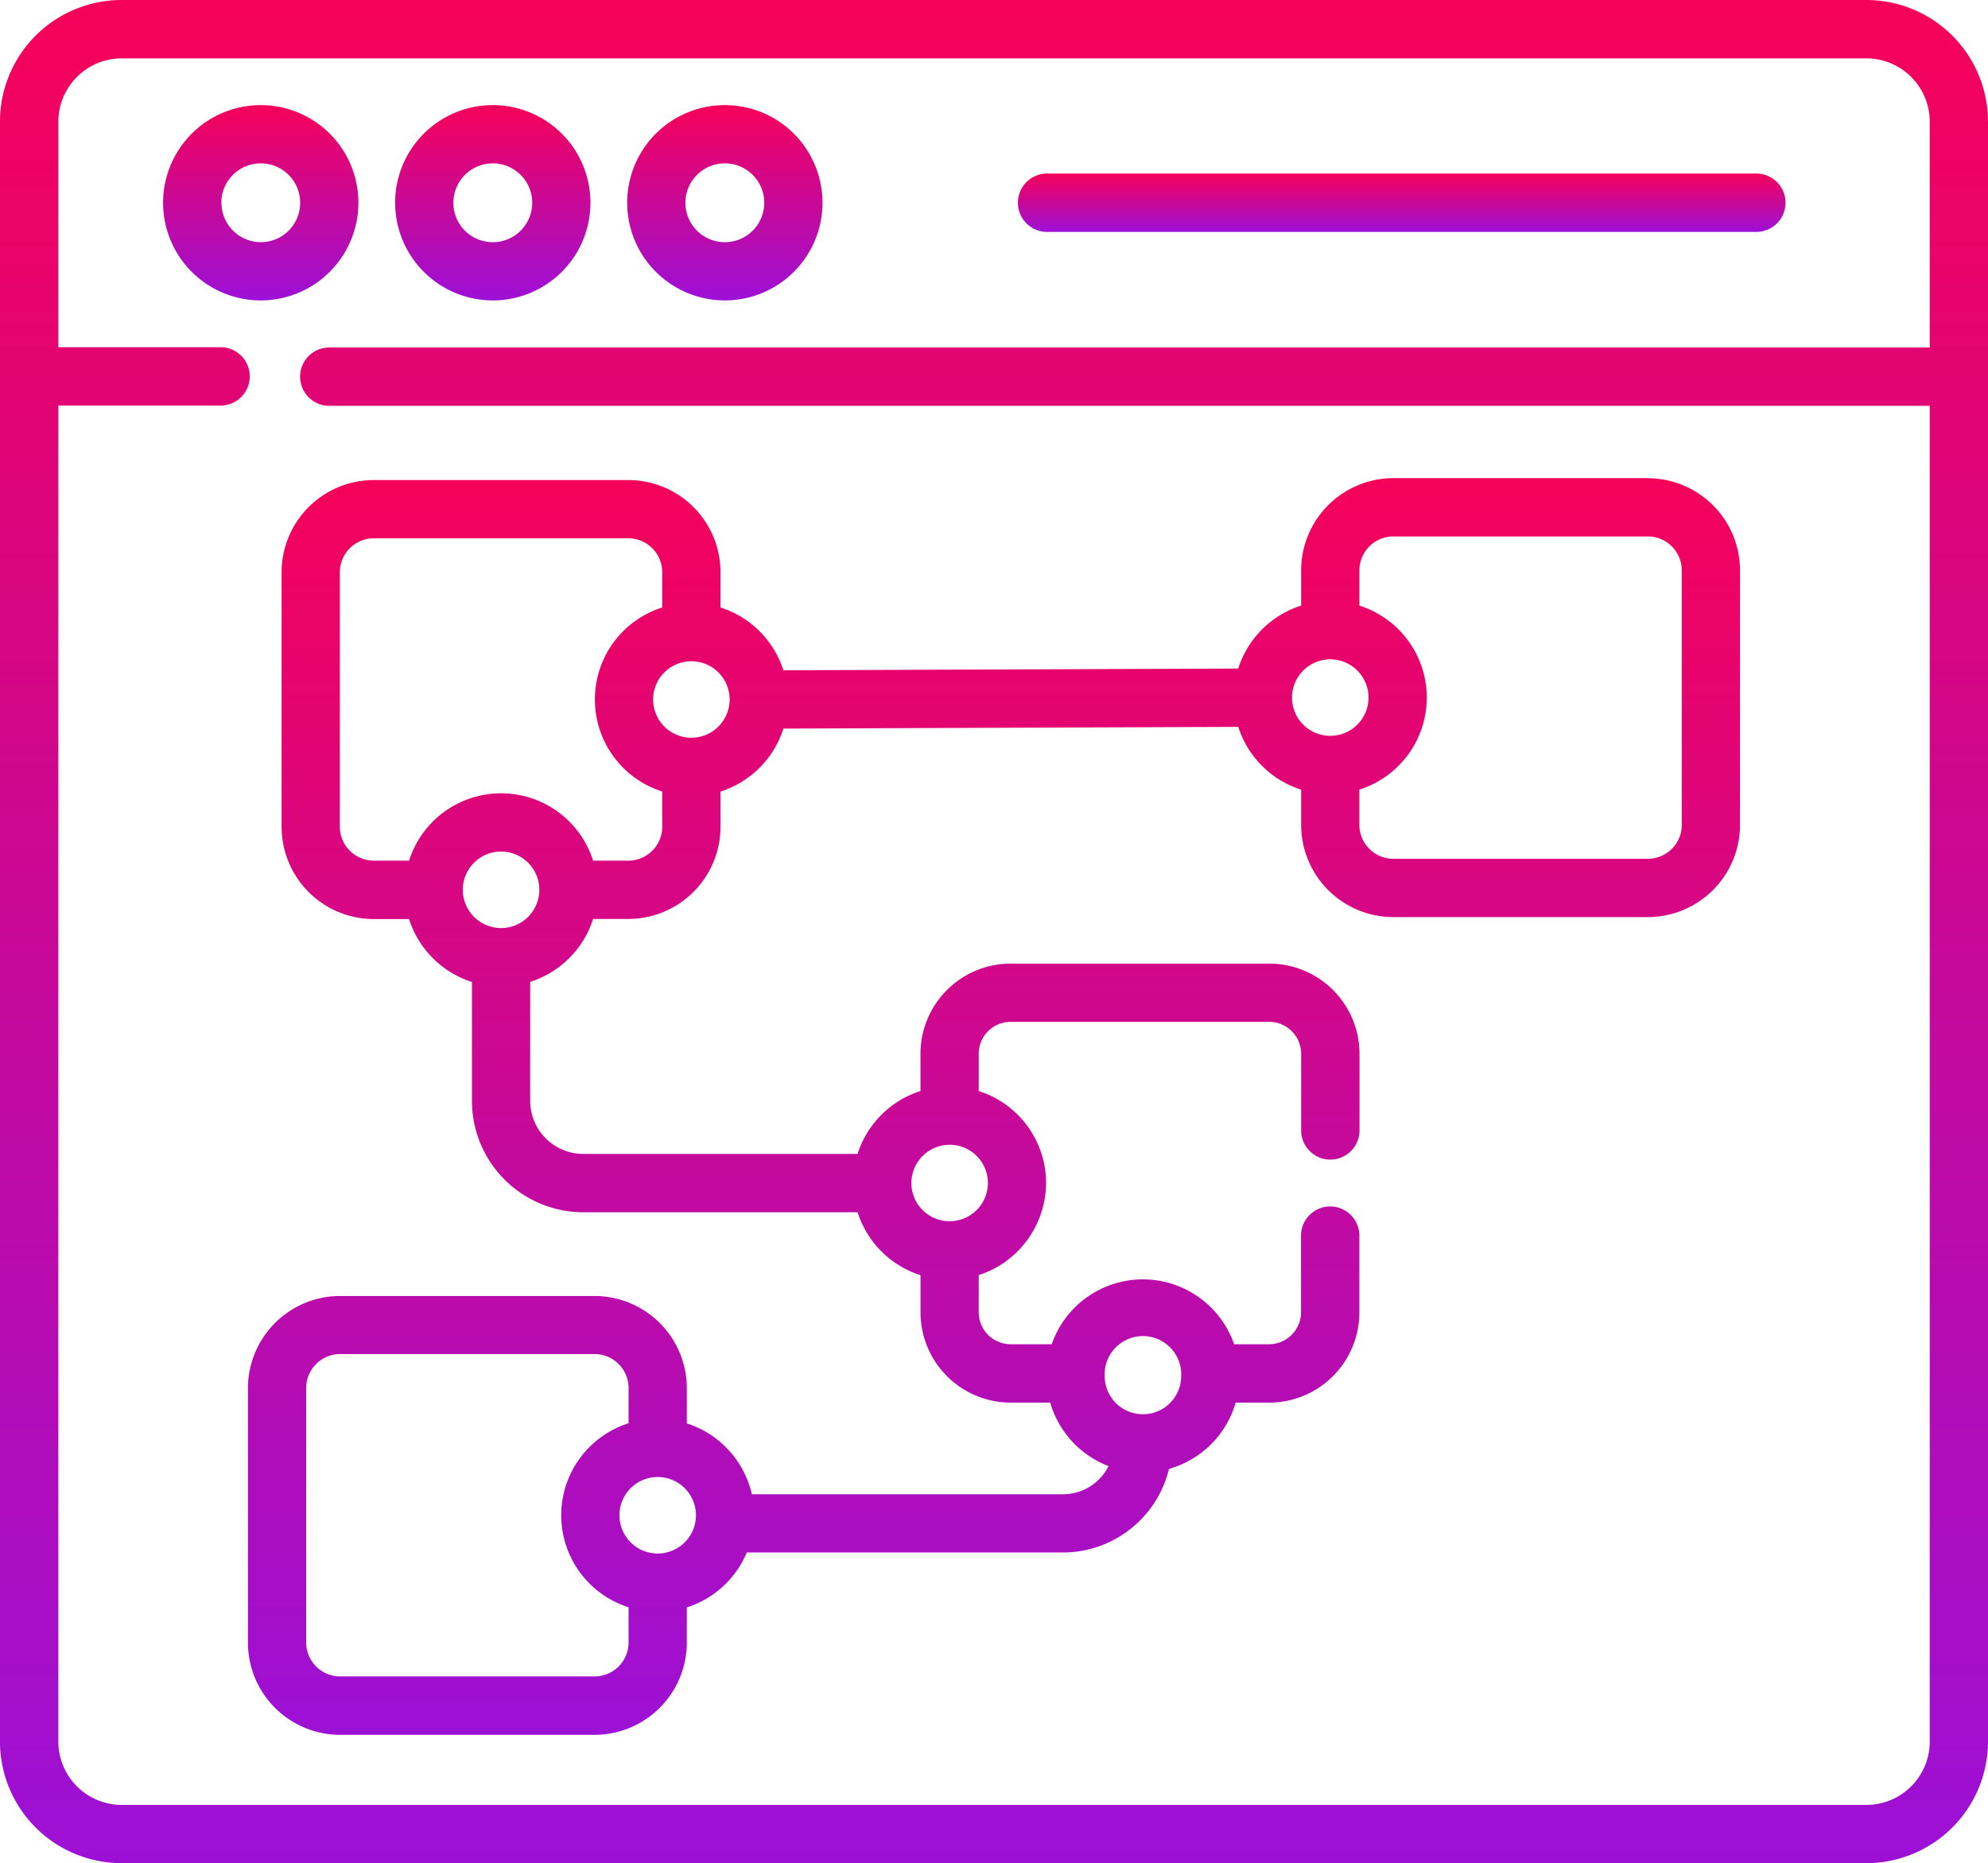 <svg id="ux" xmlns="http://www.w3.org/2000/svg" xmlns:xlink="http://www.w3.org/1999/xlink" width="57.89" height="54.259" viewBox="0 0 57.89 54.259">
  <defs>
    <linearGradient id="linear-gradient" x1="0.5" x2="0.5" y2="1" gradientUnits="objectBoundingBox">
      <stop offset="0" stop-color="#f50159"/>
      <stop offset="1" stop-color="#9c10d6"/>
    </linearGradient>
  </defs>
  <path id="Path_3935" data-name="Path 3935" d="M47.688,30.422a2.844,2.844,0,1,0-2.844,2.844A2.847,2.847,0,0,0,47.688,30.422Zm-3.992,0a1.148,1.148,0,1,1,1.148,1.148A1.15,1.15,0,0,1,43.7,30.422Zm0,0" transform="translate(-37.251 -24.517)" fill="url(#linear-gradient)"/>
  <path id="Path_3936" data-name="Path 3936" d="M104.606,33.266a2.844,2.844,0,1,0-2.844-2.844A2.847,2.847,0,0,0,104.606,33.266Zm0-3.992a1.148,1.148,0,1,1-1.148,1.148A1.149,1.149,0,0,1,104.606,29.274Zm0,0" transform="translate(-90.256 -24.517)" fill="url(#linear-gradient)"/>
  <path id="Path_3937" data-name="Path 3937" d="M164.364,33.266a2.844,2.844,0,1,0-2.844-2.844A2.847,2.847,0,0,0,164.364,33.266Zm0-3.992a1.148,1.148,0,1,1-1.148,1.148A1.149,1.149,0,0,1,164.364,29.274Zm0,0" transform="translate(-143.257 -24.517)" fill="url(#linear-gradient)"/>
  <path id="Path_3938" data-name="Path 3938" d="M263.016,46.927h20.653a.848.848,0,0,0,0-1.7H263.016a.848.848,0,0,0,0,1.7Zm0,0" transform="translate(-232.525 -40.173)" fill="url(#linear-gradient)"/>
  <path id="Path_3939" data-name="Path 3939" d="M54.35.5H3.541A3.545,3.545,0,0,0,0,4.041V51.218a3.545,3.545,0,0,0,3.541,3.541H54.35a3.545,3.545,0,0,0,3.541-3.541V4.041A3.545,3.545,0,0,0,54.35.5Zm0,52.563H3.541A1.847,1.847,0,0,1,1.7,51.218V12.311H6.424a.848.848,0,1,0,0-1.7H1.7V4.041A1.847,1.847,0,0,1,3.541,2.2H54.35a1.847,1.847,0,0,1,1.845,1.845v6.574H9.59a.848.848,0,0,0,0,1.7H56.195V51.218A1.847,1.847,0,0,1,54.35,53.063Zm0,0" transform="translate(-0.001 -0.5)" fill="url(#linear-gradient)"/>
  <path id="Path_3940" data-name="Path 3940" d="M104.621,123.66H97.209a2.688,2.688,0,0,0-2.685,2.685v1.026a2.824,2.824,0,0,0-1.832,1.834l-13.245.05a2.824,2.824,0,0,0-1.831-1.829V126.4a2.688,2.688,0,0,0-2.685-2.685H67.52a2.688,2.688,0,0,0-2.685,2.685v7.411A2.688,2.688,0,0,0,67.52,136.5h1.026a2.823,2.823,0,0,0,1.832,1.832v3.465a3.246,3.246,0,0,0,3.242,3.242h7.988a2.823,2.823,0,0,0,1.832,1.832v1.084a2.63,2.63,0,0,0,2.627,2.627h1.149a2.821,2.821,0,0,0,1.7,1.849,1.484,1.484,0,0,1-1.325.82H78.529a2.822,2.822,0,0,0-1.894-2.063v-1.026a2.688,2.688,0,0,0-2.685-2.685H66.539a2.688,2.688,0,0,0-2.684,2.685v7.411a2.687,2.687,0,0,0,2.684,2.684H73.95a2.688,2.688,0,0,0,2.685-2.684v-1.026a2.825,2.825,0,0,0,1.746-1.6h9.205a3.184,3.184,0,0,0,3.09-2.434,2.822,2.822,0,0,0,1.942-1.931h.975a2.629,2.629,0,0,0,2.627-2.627V145.72a.848.848,0,0,0-1.7,0v2.231a.932.932,0,0,1-.931.931H92.572a2.811,2.811,0,0,0-5.311,0H86.066a.932.932,0,0,1-.931-.931v-1.084a2.78,2.78,0,0,0,.519-.224,2.844,2.844,0,0,0,1.443-2.455,2.816,2.816,0,0,0-1.962-2.68v-1.084a.932.932,0,0,1,.931-.931h7.527a.932.932,0,0,1,.931.931v2.231a.848.848,0,1,0,1.7,0v-2.231a2.63,2.63,0,0,0-2.627-2.627H86.066a2.63,2.63,0,0,0-2.627,2.627v1.084a2.823,2.823,0,0,0-1.832,1.832H73.621a1.548,1.548,0,0,1-1.547-1.546v-3.465a2.823,2.823,0,0,0,1.832-1.832h1.026a2.687,2.687,0,0,0,2.684-2.684v-1.026a2.822,2.822,0,0,0,1.832-1.834l13.245-.05a2.823,2.823,0,0,0,1.831,1.829v1.026a2.688,2.688,0,0,0,2.685,2.685h7.411a2.688,2.688,0,0,0,2.684-2.685v-7.411a2.688,2.688,0,0,0-2.684-2.685ZM75.787,154.977a1.114,1.114,0,1,1,1.114-1.114A1.115,1.115,0,0,1,75.787,154.977Zm-.848,2.591a.99.99,0,0,1-.989.988H66.539a.99.99,0,0,1-.988-.988v-7.411a.99.99,0,0,1,.988-.989H73.95a.99.99,0,0,1,.989.989v1.026a2.811,2.811,0,0,0,0,5.359Zm16.092-7.761a1.114,1.114,0,0,1-2.228,0A1.115,1.115,0,1,1,91.031,149.807Zm-6.574-6.722a1.114,1.114,0,1,1-1.283,1.1A1.117,1.117,0,0,1,84.457,143.086ZM76.768,131.22a1.114,1.114,0,1,1,1.114-1.114A1.116,1.116,0,0,1,76.768,131.22Zm-5.542,5.542a1.114,1.114,0,1,1,1.114-1.115A1.115,1.115,0,0,1,71.226,136.763Zm4.694-2.951a.99.99,0,0,1-.989.988H73.906a2.811,2.811,0,0,0-5.359,0H67.52a.99.99,0,0,1-.989-.988V126.4a.99.99,0,0,1,.989-.989h7.411a.99.99,0,0,1,.988.989v1.026a2.811,2.811,0,0,0,0,5.359Zm19.452-4.875a1.114,1.114,0,1,1-1.114,1.114A1.116,1.116,0,0,1,95.372,128.936Zm10.237,4.82a.99.99,0,0,1-.988.989H97.209a.99.99,0,0,1-.989-.989V132.73a2.813,2.813,0,0,0,1.959-2.824h0a2.817,2.817,0,0,0-1.959-2.535v-1.026a.99.99,0,0,1,.989-.988h7.411a.99.99,0,0,1,.988.988Zm0,0" transform="translate(-56.635 -109.735)" fill="url(#linear-gradient)"/>
</svg>
